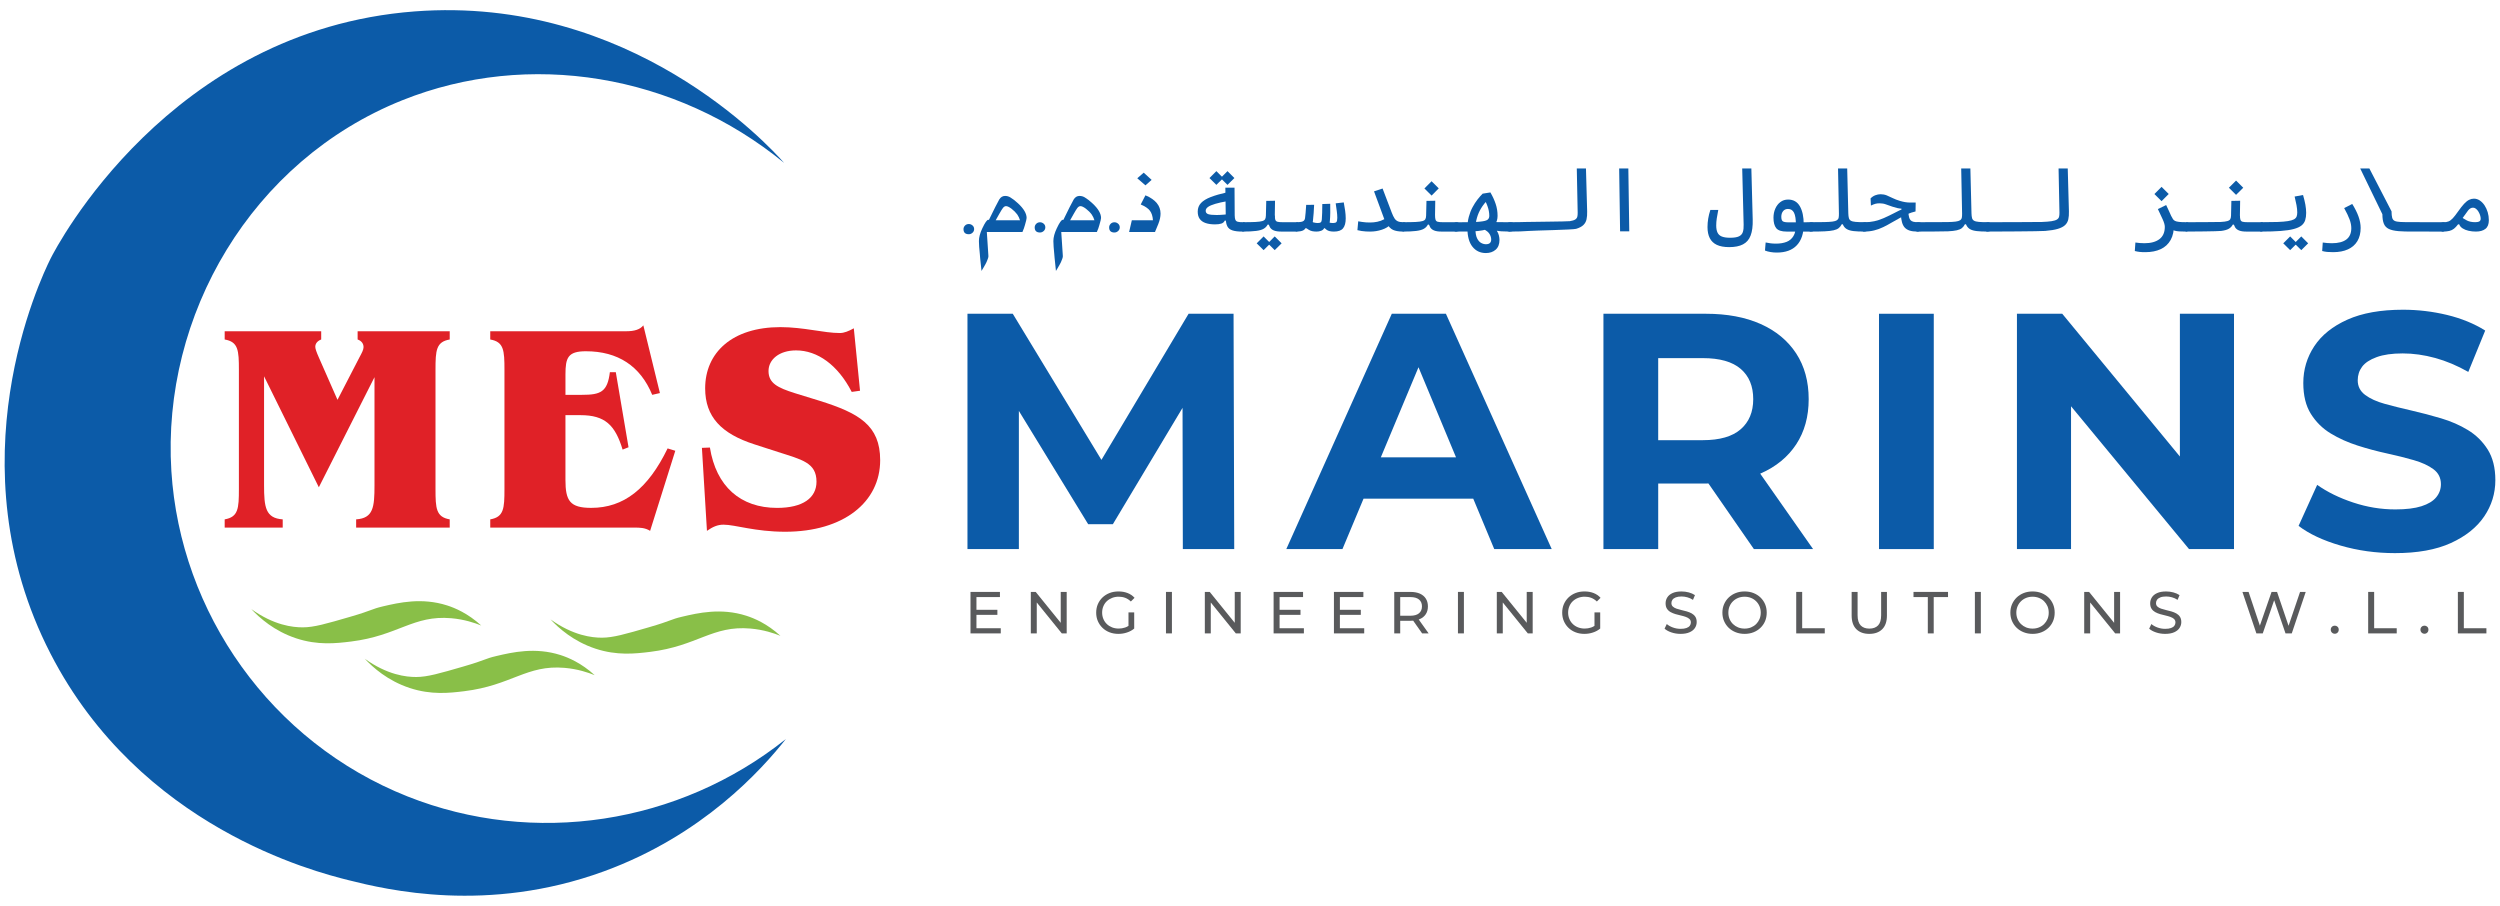 <?xml version="1.0" encoding="utf-8"?>
<!-- Generator: Adobe Illustrator 15.1.0, SVG Export Plug-In . SVG Version: 6.00 Build 0)  -->
<!DOCTYPE svg PUBLIC "-//W3C//DTD SVG 1.1//EN" "http://www.w3.org/Graphics/SVG/1.1/DTD/svg11.dtd">
<svg version="1.1" id="Layer_1" xmlns="http://www.w3.org/2000/svg" xmlns:xlink="http://www.w3.org/1999/xlink" x="0px" y="0px"
	 width="237.334px" height="86px" viewBox="0 0 237.334 86" enable-background="new 0 0 237.334 86" xml:space="preserve">
<g>
	<path fill="#0C5BA8" d="M74.604,70.162c-10.18,8.112-23.919,10.204-35.898,5.454c-13.012-5.159-21.594-17.457-22.438-30.904
		c-0.928-14.789,7.6-29.464,21.938-35.2c11.998-4.8,25.925-2.486,36.232,5.95C72.968,13.804,59.857-0.476,39.37,1.083
		C16.049,2.859,5.337,23.474,4.801,24.55c-0.979,1.967-9.302,19.452,0,37.514C13.3,78.569,29.924,82.759,33.055,83.55
		c3.743,0.942,13.241,3.197,24.265-0.827C66.715,79.291,72.277,73.101,74.604,70.162"/>
	<path fill="#89BF48" d="M23.857,57.821c2.156,1.546,3.936,1.74,4.89,1.736c1.059-0.003,2.2-0.334,4.482-0.998
		c2.187-0.635,1.98-0.726,3.144-0.999c1.475-0.343,3.665-0.855,6.068-0.086c0.747,0.238,1.971,0.748,3.246,1.91
		c-0.616-0.251-1.606-0.587-2.852-0.694c-3.609-0.313-5.03,1.66-9.518,2.214c-1.427,0.175-3.153,0.37-5.195-0.305
		C26.027,59.909,24.623,58.641,23.857,57.821"/>
	<path fill="#89BF48" d="M34.627,62.534c2.156,1.546,3.936,1.74,4.889,1.736c1.06-0.003,2.202-0.336,4.482-0.998
		c2.187-0.635,1.98-0.727,3.144-0.998c1.474-0.346,3.666-0.856,6.068-0.088c0.747,0.24,1.97,0.748,3.246,1.91
		c-0.616-0.25-1.606-0.586-2.852-0.694c-3.609-0.314-5.029,1.661-9.518,2.214c-1.427,0.177-3.153,0.37-5.195-0.304
		C36.797,64.621,35.393,63.354,34.627,62.534"/>
	<path fill="#89BF48" d="M52.264,58.801c2.156,1.545,3.935,1.74,4.89,1.737c1.059-0.005,2.2-0.336,4.482-0.999
		c2.186-0.635,1.979-0.727,3.143-0.998c1.475-0.346,3.665-0.856,6.068-0.087c0.746,0.238,1.971,0.747,3.245,1.91
		c-0.615-0.251-1.606-0.587-2.852-0.694c-3.609-0.315-5.029,1.659-9.517,2.214c-1.427,0.176-3.153,0.369-5.195-0.305
		C54.434,60.888,53.029,59.621,52.264,58.801"/>
	<path fill="#595A5C" d="M92.698,59.641h2.309v0.49h-2.874v-3.938h2.795v0.489h-2.23V59.641z M92.648,57.891h2.037v0.479h-2.037
		V57.891z"/>
	<polygon fill="#595A5C" points="97.859,60.131 97.859,56.192 98.322,56.192 100.941,59.427 100.699,59.427 100.699,56.192 
		101.265,56.192 101.265,60.131 100.801,60.131 98.181,56.895 98.424,56.895 98.424,60.131 	"/>
	<path fill="#595A5C" d="M106.175,60.176c-0.306,0-0.586-0.049-0.843-0.149c-0.256-0.099-0.479-0.24-0.667-0.422
		c-0.189-0.182-0.336-0.395-0.442-0.639s-0.158-0.512-0.158-0.805c0-0.292,0.053-0.56,0.158-0.805
		c0.105-0.243,0.253-0.456,0.444-0.639c0.191-0.181,0.415-0.321,0.671-0.421s0.54-0.148,0.849-0.148c0.313,0,0.6,0.05,0.859,0.151
		c0.261,0.101,0.481,0.252,0.662,0.454l-0.351,0.35c-0.162-0.157-0.338-0.272-0.528-0.346c-0.191-0.073-0.397-0.11-0.62-0.11
		c-0.226,0-0.437,0.038-0.63,0.113s-0.362,0.18-0.504,0.315c-0.142,0.134-0.25,0.296-0.328,0.48
		c-0.078,0.186-0.116,0.388-0.116,0.604c0,0.215,0.039,0.414,0.116,0.6c0.078,0.185,0.187,0.347,0.328,0.483
		c0.142,0.137,0.309,0.242,0.501,0.318c0.192,0.074,0.401,0.112,0.628,0.112c0.211,0,0.414-0.033,0.608-0.099
		c0.194-0.066,0.374-0.175,0.54-0.329l0.322,0.428c-0.196,0.165-0.425,0.29-0.687,0.374
		C106.725,60.134,106.455,60.176,106.175,60.176 M107.131,59.602V58.14h0.543v1.535L107.131,59.602z"/>
	<rect x="110.69" y="56.192" fill="#595A5C" width="0.565" height="3.938"/>
	<polygon fill="#595A5C" points="114.379,60.131 114.379,56.192 114.843,56.192 117.463,59.427 117.219,59.427 117.219,56.192 
		117.785,56.192 117.785,60.131 117.321,60.131 114.701,56.895 114.944,56.895 114.944,60.131 	"/>
	<path fill="#595A5C" d="M121.475,59.641h2.308v0.49h-2.875v-3.938h2.796v0.489h-2.229V59.641z M121.423,57.891h2.038v0.479h-2.038
		V57.891z"/>
	<path fill="#595A5C" d="M127.201,59.641h2.308v0.49h-2.874v-3.938h2.795v0.489h-2.229V59.641z M127.148,57.891h2.039v0.479h-2.039
		V57.891z"/>
	<path fill="#595A5C" d="M132.361,60.131v-3.938h1.543c0.347,0,0.644,0.055,0.89,0.162c0.245,0.11,0.434,0.268,0.565,0.473
		c0.132,0.207,0.198,0.452,0.198,0.737c0,0.286-0.066,0.53-0.198,0.735c-0.132,0.204-0.32,0.36-0.565,0.469
		c-0.246,0.109-0.543,0.164-0.89,0.164h-1.233l0.256-0.258v1.456H132.361z M132.927,58.729l-0.256-0.275h1.217
		c0.362,0,0.637-0.077,0.823-0.233c0.187-0.155,0.281-0.374,0.281-0.656c0-0.281-0.095-0.497-0.281-0.651s-0.461-0.231-0.823-0.231
		h-1.217l0.256-0.281V58.729z M135.009,60.131l-1.007-1.43h0.605l1.018,1.43H135.009z"/>
	<rect x="138.408" y="56.192" fill="#595A5C" width="0.566" height="3.938"/>
	<polygon fill="#595A5C" points="142.097,60.131 142.097,56.192 142.561,56.192 145.182,59.427 144.937,59.427 144.937,56.192 
		145.503,56.192 145.503,60.131 145.041,60.131 142.421,56.895 142.664,56.895 142.664,60.131 	"/>
	<path fill="#595A5C" d="M150.414,60.176c-0.306,0-0.587-0.049-0.842-0.149c-0.259-0.099-0.48-0.24-0.668-0.422
		c-0.189-0.182-0.336-0.395-0.441-0.639s-0.158-0.512-0.158-0.805c0-0.292,0.053-0.56,0.158-0.805
		c0.105-0.243,0.253-0.456,0.443-0.639c0.19-0.181,0.414-0.321,0.671-0.421c0.255-0.1,0.539-0.148,0.849-0.148
		c0.314,0,0.599,0.05,0.86,0.151c0.26,0.101,0.48,0.252,0.661,0.454l-0.35,0.35c-0.162-0.157-0.339-0.272-0.529-0.346
		c-0.192-0.073-0.397-0.11-0.62-0.11c-0.227,0-0.438,0.038-0.631,0.113c-0.194,0.075-0.363,0.18-0.505,0.315
		c-0.141,0.134-0.25,0.296-0.326,0.48c-0.078,0.186-0.117,0.388-0.117,0.604c0,0.215,0.039,0.414,0.117,0.6
		c0.076,0.185,0.186,0.347,0.326,0.483c0.142,0.137,0.309,0.242,0.502,0.318c0.192,0.074,0.402,0.112,0.629,0.112
		c0.211,0,0.413-0.033,0.607-0.099c0.195-0.066,0.375-0.175,0.541-0.329l0.321,0.428c-0.196,0.165-0.425,0.29-0.688,0.374
		C150.965,60.134,150.692,60.176,150.414,60.176 M151.37,59.602V58.14h0.543v1.535L151.37,59.602z"/>
	<path fill="#595A5C" d="M159.539,60.176c-0.301,0-0.59-0.046-0.864-0.139c-0.275-0.092-0.491-0.21-0.651-0.356l0.21-0.439
		c0.151,0.132,0.344,0.24,0.577,0.326c0.234,0.086,0.478,0.13,0.729,0.13c0.231,0,0.418-0.025,0.562-0.079
		c0.144-0.052,0.25-0.124,0.317-0.216c0.067-0.093,0.101-0.196,0.101-0.313c0-0.135-0.044-0.243-0.132-0.325
		c-0.09-0.083-0.204-0.149-0.346-0.2c-0.141-0.052-0.296-0.095-0.467-0.134c-0.17-0.037-0.341-0.081-0.512-0.131
		c-0.171-0.051-0.327-0.115-0.47-0.194c-0.142-0.079-0.257-0.185-0.342-0.318c-0.087-0.133-0.13-0.305-0.13-0.515
		c0-0.202,0.053-0.389,0.161-0.56c0.106-0.171,0.273-0.308,0.497-0.41c0.224-0.104,0.511-0.154,0.856-0.154
		c0.23,0,0.459,0.028,0.685,0.089c0.227,0.061,0.423,0.147,0.589,0.259l-0.188,0.45c-0.168-0.112-0.348-0.195-0.537-0.244
		c-0.188-0.052-0.37-0.077-0.549-0.077c-0.222,0-0.404,0.028-0.548,0.085s-0.248,0.132-0.314,0.226
		c-0.065,0.093-0.099,0.198-0.099,0.314c0,0.139,0.044,0.25,0.134,0.332c0.088,0.083,0.202,0.147,0.343,0.197
		c0.143,0.049,0.299,0.093,0.469,0.133c0.168,0.038,0.339,0.083,0.512,0.131c0.172,0.049,0.328,0.113,0.47,0.191
		c0.141,0.079,0.255,0.184,0.342,0.315s0.13,0.301,0.13,0.507c0,0.197-0.054,0.383-0.164,0.554c-0.109,0.17-0.278,0.308-0.507,0.41
		C160.175,60.124,159.888,60.176,159.539,60.176"/>
	<path fill="#595A5C" d="M165.623,60.176c-0.303,0-0.583-0.051-0.841-0.152s-0.481-0.243-0.671-0.424
		c-0.188-0.184-0.336-0.396-0.44-0.64c-0.106-0.243-0.158-0.509-0.158-0.799c0-0.288,0.052-0.554,0.158-0.8
		c0.104-0.243,0.253-0.456,0.44-0.638c0.189-0.182,0.411-0.323,0.668-0.424c0.256-0.102,0.538-0.151,0.844-0.151
		c0.301,0,0.581,0.049,0.834,0.148c0.254,0.1,0.478,0.24,0.667,0.421c0.19,0.183,0.338,0.396,0.442,0.639
		c0.103,0.245,0.155,0.513,0.155,0.805c0,0.293-0.053,0.561-0.155,0.805c-0.104,0.244-0.252,0.457-0.442,0.639
		c-0.189,0.182-0.413,0.323-0.667,0.422C166.204,60.127,165.924,60.176,165.623,60.176 M165.623,59.675
		c0.219,0,0.421-0.038,0.607-0.112c0.186-0.076,0.349-0.182,0.486-0.318s0.245-0.297,0.323-0.48
		c0.076-0.184,0.115-0.384,0.115-0.603c0-0.217-0.039-0.418-0.115-0.602c-0.078-0.184-0.186-0.344-0.323-0.48
		c-0.138-0.138-0.301-0.243-0.486-0.318c-0.187-0.075-0.389-0.113-0.607-0.113c-0.224,0-0.427,0.038-0.614,0.113
		c-0.187,0.075-0.35,0.181-0.489,0.318c-0.141,0.137-0.249,0.297-0.326,0.48s-0.114,0.385-0.114,0.602
		c0,0.219,0.037,0.419,0.114,0.603s0.186,0.344,0.326,0.48c0.14,0.137,0.303,0.242,0.489,0.318
		C165.196,59.637,165.399,59.675,165.623,59.675"/>
	<polygon fill="#595A5C" points="170.522,60.131 170.522,56.192 171.087,56.192 171.087,59.641 173.232,59.641 173.232,60.131 	"/>
	<path fill="#595A5C" d="M177.458,60.176c-0.521,0-0.929-0.148-1.228-0.445c-0.297-0.295-0.447-0.729-0.447-1.3v-2.238h0.565v2.217
		c0,0.438,0.099,0.759,0.292,0.962c0.194,0.202,0.469,0.304,0.823,0.304c0.359,0,0.635-0.102,0.83-0.304
		c0.193-0.203,0.29-0.523,0.29-0.962v-2.217h0.55v2.238c0,0.571-0.148,1.005-0.444,1.3
		C178.393,60.027,177.983,60.176,177.458,60.176"/>
	<polygon fill="#595A5C" points="183.014,60.131 183.014,56.682 181.655,56.682 181.655,56.192 184.933,56.192 184.933,56.682 
		183.574,56.682 183.574,60.131 	"/>
	<rect x="187.483" y="56.192" fill="#595A5C" width="0.566" height="3.938"/>
	<path fill="#595A5C" d="M192.96,60.176c-0.3,0-0.581-0.051-0.84-0.152s-0.48-0.243-0.669-0.424
		c-0.189-0.184-0.336-0.396-0.442-0.64s-0.158-0.509-0.158-0.799c0-0.288,0.052-0.554,0.158-0.8
		c0.106-0.243,0.253-0.456,0.442-0.638c0.188-0.182,0.41-0.323,0.667-0.424c0.257-0.102,0.538-0.151,0.842-0.151
		c0.303,0,0.581,0.049,0.835,0.148c0.256,0.1,0.478,0.24,0.669,0.421c0.189,0.183,0.337,0.396,0.439,0.639
		c0.104,0.245,0.155,0.513,0.155,0.805c0,0.293-0.051,0.561-0.155,0.805c-0.103,0.244-0.25,0.457-0.439,0.639
		c-0.191,0.182-0.413,0.323-0.669,0.422C193.541,60.127,193.263,60.176,192.96,60.176 M192.96,59.675
		c0.22,0,0.423-0.038,0.609-0.112c0.187-0.076,0.35-0.182,0.486-0.318s0.244-0.297,0.324-0.48c0.076-0.184,0.114-0.384,0.114-0.603
		c0-0.217-0.038-0.418-0.114-0.602c-0.08-0.184-0.188-0.344-0.324-0.48c-0.137-0.138-0.3-0.243-0.486-0.318s-0.39-0.113-0.609-0.113
		c-0.222,0-0.427,0.038-0.613,0.113c-0.186,0.075-0.349,0.181-0.488,0.318c-0.141,0.137-0.248,0.297-0.325,0.48
		s-0.117,0.385-0.117,0.602c0,0.219,0.04,0.419,0.117,0.603s0.185,0.344,0.325,0.48c0.14,0.137,0.303,0.242,0.488,0.318
		C192.533,59.637,192.738,59.675,192.96,59.675"/>
	<polygon fill="#595A5C" points="197.861,60.131 197.861,56.192 198.324,56.192 200.943,59.427 200.701,59.427 200.701,56.192 
		201.267,56.192 201.267,60.131 200.803,60.131 198.183,56.895 198.427,56.895 198.427,60.131 	"/>
	<path fill="#595A5C" d="M205.544,60.176c-0.302,0-0.591-0.046-0.866-0.139c-0.275-0.092-0.492-0.21-0.649-0.356l0.209-0.439
		c0.15,0.132,0.343,0.24,0.576,0.326s0.479,0.13,0.73,0.13c0.231,0,0.416-0.025,0.56-0.079c0.145-0.052,0.25-0.124,0.317-0.216
		c0.067-0.093,0.102-0.196,0.102-0.313c0-0.135-0.044-0.243-0.133-0.325c-0.088-0.083-0.203-0.149-0.345-0.2
		c-0.142-0.052-0.298-0.095-0.468-0.134c-0.169-0.037-0.34-0.081-0.511-0.131c-0.173-0.051-0.329-0.115-0.47-0.194
		s-0.257-0.185-0.342-0.318c-0.087-0.133-0.131-0.305-0.131-0.515c0-0.202,0.054-0.389,0.161-0.56s0.273-0.308,0.499-0.41
		c0.224-0.104,0.509-0.154,0.856-0.154c0.23,0,0.457,0.028,0.685,0.089c0.227,0.061,0.422,0.147,0.588,0.259l-0.187,0.45
		c-0.17-0.112-0.348-0.195-0.537-0.244c-0.188-0.052-0.372-0.077-0.549-0.077c-0.224,0-0.407,0.028-0.549,0.085
		c-0.144,0.057-0.248,0.132-0.314,0.226c-0.066,0.093-0.1,0.198-0.1,0.314c0,0.139,0.045,0.25,0.134,0.332
		c0.088,0.083,0.204,0.147,0.346,0.197c0.142,0.049,0.298,0.093,0.466,0.133c0.17,0.038,0.341,0.083,0.511,0.131
		c0.174,0.049,0.329,0.113,0.47,0.191c0.142,0.079,0.259,0.184,0.344,0.315c0.087,0.132,0.131,0.301,0.131,0.507
		c0,0.197-0.055,0.383-0.165,0.554c-0.109,0.17-0.277,0.308-0.507,0.41C206.179,60.124,205.891,60.176,205.544,60.176"/>
	<polygon fill="#595A5C" points="214.206,60.131 212.881,56.192 213.466,56.192 214.682,59.827 214.388,59.827 215.648,56.192 
		216.169,56.192 217.402,59.827 217.12,59.827 218.353,56.192 218.891,56.192 217.566,60.131 216.972,60.131 215.818,56.761 
		215.971,56.761 214.812,60.131 	"/>
	<path fill="#595A5C" d="M221.652,60.164c-0.106,0-0.197-0.035-0.272-0.109c-0.075-0.073-0.113-0.167-0.113-0.278
		c0-0.113,0.038-0.205,0.113-0.276s0.166-0.106,0.272-0.106c0.102,0,0.188,0.035,0.262,0.106c0.074,0.071,0.11,0.163,0.11,0.276
		c0,0.111-0.036,0.205-0.11,0.278C221.841,60.129,221.754,60.164,221.652,60.164"/>
	<polygon fill="#595A5C" points="224.819,60.131 224.819,56.192 225.387,56.192 225.387,59.641 227.53,59.641 227.53,60.131 	"/>
	<path fill="#595A5C" d="M230.166,60.164c-0.104,0-0.195-0.035-0.27-0.109c-0.078-0.073-0.114-0.167-0.114-0.278
		c0-0.113,0.036-0.205,0.114-0.276c0.074-0.071,0.165-0.106,0.27-0.106c0.103,0,0.19,0.035,0.264,0.106s0.109,0.163,0.109,0.276
		c0,0.111-0.036,0.205-0.109,0.278C230.356,60.129,230.269,60.164,230.166,60.164"/>
	<polygon fill="#595A5C" points="233.334,60.131 233.334,56.192 233.901,56.192 233.901,59.641 236.044,59.641 236.044,60.131 	"/>
	<polygon fill="#0C5BA8" points="91.845,52.127 91.845,29.786 96.146,29.786 105.711,45.551 103.433,45.551 112.837,29.786 
		117.106,29.786 117.17,52.127 112.291,52.127 112.26,37.223 113.158,37.223 105.647,49.765 103.304,49.765 95.632,37.223 
		96.725,37.223 96.725,52.127 	"/>
	<path fill="#0C5BA8" d="M122.113,52.127l10.015-22.341h5.137l10.045,22.341h-5.457l-8.216-19.724h2.054l-8.248,19.724H122.113z
		 M127.121,47.339l1.38-3.925h11.556l1.412,3.925H127.121z"/>
	<path fill="#0C5BA8" d="M152.22,52.127V29.786h9.726c2.012,0,3.745,0.325,5.201,0.974c1.455,0.65,2.577,1.58,3.371,2.792
		c0.79,1.213,1.187,2.66,1.187,4.341c0,1.659-0.396,3.09-1.187,4.292c-0.794,1.203-1.916,2.123-3.371,2.76
		c-1.456,0.639-3.189,0.957-5.201,0.957h-6.836l2.31-2.265v8.49H152.22z M157.419,44.212l-2.31-2.425h6.549
		c1.604,0,2.802-0.346,3.594-1.038c0.792-0.691,1.188-1.644,1.188-2.856c0-1.234-0.396-2.191-1.188-2.873
		c-0.792-0.681-1.99-1.022-3.594-1.022h-6.549l2.31-2.458V44.212z M166.504,52.127l-5.616-8.107h5.552l5.682,8.107H166.504z"/>
	<rect x="178.38" y="29.786" fill="#0C5BA8" width="5.2" height="22.34"/>
	<polygon fill="#0C5BA8" points="191.475,52.127 191.475,29.786 195.776,29.786 209.031,45.87 206.945,45.87 206.945,29.786 
		212.082,29.786 212.082,52.127 207.813,52.127 194.524,36.042 196.611,36.042 196.611,52.127 	"/>
	<path fill="#0C5BA8" d="M227.36,52.51c-1.797,0-3.52-0.239-5.167-0.719c-1.648-0.479-2.976-1.102-3.981-1.866l1.766-3.895
		c0.963,0.682,2.103,1.24,3.419,1.676c1.316,0.437,2.647,0.654,3.995,0.654c1.029,0,1.857-0.1,2.487-0.303
		c0.632-0.202,1.098-0.483,1.397-0.846c0.298-0.361,0.449-0.776,0.449-1.245c0-0.596-0.235-1.069-0.707-1.421
		c-0.47-0.35-1.089-0.637-1.86-0.86c-0.771-0.223-1.622-0.436-2.552-0.639c-0.932-0.202-1.862-0.451-2.794-0.75
		c-0.93-0.298-1.781-0.681-2.551-1.149c-0.771-0.468-1.396-1.084-1.877-1.851c-0.482-0.766-0.723-1.744-0.723-2.937
		c0-1.276,0.349-2.441,1.044-3.495c0.695-1.053,1.743-1.893,3.145-2.521c1.401-0.628,3.162-0.941,5.279-0.941
		c1.415,0,2.806,0.166,4.173,0.494c1.368,0.331,2.578,0.825,3.627,1.484l-1.604,3.926c-1.048-0.595-2.098-1.037-3.145-1.324
		c-1.05-0.288-2.077-0.432-3.083-0.432s-1.829,0.117-2.47,0.351c-0.643,0.234-1.104,0.539-1.381,0.91
		c-0.279,0.372-0.418,0.804-0.418,1.292c0,0.575,0.235,1.037,0.707,1.389c0.47,0.351,1.092,0.633,1.86,0.846
		c0.771,0.213,1.623,0.426,2.553,0.638c0.93,0.214,1.862,0.458,2.792,0.735c0.931,0.276,1.782,0.648,2.553,1.117
		c0.77,0.468,1.396,1.085,1.878,1.851c0.48,0.766,0.722,1.733,0.722,2.904c0,1.256-0.354,2.405-1.061,3.447s-1.76,1.882-3.161,2.521
		C231.271,52.19,229.499,52.51,227.36,52.51"/>
	<path fill="#E02127" d="M30.268,46.258l-5.2-10.535v10.341c0,2.096,0.141,3.131,1.771,3.242v0.782h-5.509v-0.782
		c1.292-0.225,1.349-1.033,1.349-2.879v-11.32c0-1.845-0.057-2.654-1.349-2.878v-0.783h9.163v0.783
		c-0.366,0.14-0.562,0.39-0.562,0.699c0,0.167,0.113,0.502,0.337,1.005l1.771,4.025l2.08-4.025c0.225-0.418,0.394-0.726,0.394-0.978
		c0-0.308-0.168-0.586-0.562-0.726v-0.783h8.743v0.783c-1.294,0.224-1.35,1.033-1.35,2.878v11.32c0,1.846,0.056,2.654,1.35,2.879
		v0.782H33.81v-0.782c1.63-0.111,1.742-1.146,1.742-3.242V35.806L30.268,46.258z"/>
	<path fill="#E02127" d="M46.541,49.306c1.292-0.224,1.349-1.033,1.349-2.878V35.107c0-1.844-0.057-2.654-1.349-2.878v-0.783h12.931
		c0.758,0,1.292-0.167,1.603-0.559l1.573,6.428l-0.731,0.168c-1.124-2.738-3.26-4.137-6.296-4.137c-1.715,0-1.94,0.616-1.94,2.209
		v1.928h1.574c1.77,0,2.417-0.279,2.642-2.152h0.563l1.209,7.128l-0.563,0.223c-0.703-2.319-1.659-3.27-3.992-3.27H53.68v6.147
		c0,1.984,0.422,2.655,2.445,2.655c3.093,0,5.397-1.816,7.253-5.645l0.73,0.224l-2.39,7.601c-0.505-0.307-0.983-0.307-1.489-0.307
		H46.541V49.306z"/>
	<path fill="#E02127" d="M83.558,43.689c0,3.968-3.458,6.792-9.024,6.792c-2.839,0-4.75-0.672-5.847-0.672
		c-0.563,0-1.012,0.196-1.574,0.587l-0.478-7.88l0.759-0.029c0.59,3.688,2.896,5.729,6.381,5.729c2.446,0,3.738-0.95,3.738-2.488
		c0-1.815-1.405-2.094-3.654-2.821l-2.249-0.727c-3.12-1.006-4.667-2.6-4.667-5.311c0-3.41,2.586-5.814,7.141-5.814
		c2.22,0,4.104,0.56,5.65,0.56c0.393,0,0.815-0.168,1.321-0.448l0.59,5.926l-0.788,0.112c-1.322-2.571-3.26-3.941-5.285-3.941
		c-1.602,0-2.614,0.867-2.614,1.956c0,1.174,0.9,1.594,2.474,2.096l2.361,0.727C81.534,39.217,83.558,40.363,83.558,43.689"/>
	<path fill="#0C5BA8" d="M115.347,21.301c-0.349,0-0.647-0.042-0.892-0.126c-0.245-0.084-0.432-0.215-0.56-0.393
		c-0.128-0.178-0.191-0.41-0.191-0.695c0-0.322,0.103-0.593,0.31-0.813c0.207-0.22,0.518-0.41,0.93-0.569
		c0.413-0.16,0.926-0.308,1.54-0.445l0.072,0.828c-0.484,0.083-0.881,0.171-1.189,0.263c-0.308,0.091-0.537,0.189-0.685,0.295
		c-0.147,0.106-0.221,0.227-0.221,0.362c0,0.165,0.082,0.272,0.245,0.324c0.163,0.053,0.432,0.079,0.807,0.079
		c0.095,0,0.204-0.003,0.325-0.011c0.123-0.006,0.244-0.015,0.366-0.025c0.122-0.011,0.231-0.021,0.327-0.032l0.043,0.6h-0.305
		c-0.061,0.138-0.17,0.232-0.325,0.282C115.788,21.276,115.589,21.301,115.347,21.301"/>
	<polygon fill="#0C5BA8" points="115.474,17.55 114.819,16.903 115.474,16.247 116.129,16.903 	"/>
	<polygon fill="#0C5BA8" points="116.53,17.55 115.875,16.903 116.53,16.247 117.185,16.903 	"/>
	<path fill="#0C5BA8" d="M117.941,21.985c-0.397,0-0.709-0.037-0.936-0.112c-0.227-0.073-0.388-0.199-0.484-0.377
		c-0.096-0.178-0.146-0.423-0.152-0.737l-0.042-2.946h0.871l0.017,2.635c0.002,0.19,0.025,0.332,0.066,0.424
		c0.04,0.093,0.117,0.153,0.228,0.181c0.111,0.029,0.272,0.042,0.484,0.042c0.118,0,0.201,0.028,0.247,0.082
		c0.046,0.055,0.07,0.155,0.07,0.3c0,0.168-0.025,0.295-0.077,0.38C118.182,21.943,118.083,21.985,117.941,21.985"/>
	<path fill="#0C5BA8" d="M117.941,21.985l0.051-0.891c0.499,0,0.893-0.006,1.186-0.021c0.291-0.014,0.509-0.042,0.65-0.084
		c0.143-0.042,0.236-0.104,0.279-0.189c0.043-0.083,0.066-0.197,0.069-0.34l0.034-1.387l0.833-0.016l-0.021,1.361
		c0,0.205-0.022,0.362-0.065,0.475c-0.045,0.112-0.096,0.198-0.156,0.258c-0.063,0.061-0.12,0.118-0.176,0.17l-0.283,0.003
		c-0.084,0.167-0.21,0.296-0.376,0.393s-0.409,0.166-0.728,0.207C118.919,21.965,118.487,21.985,117.941,21.985"/>
	<polygon fill="#0C5BA8" points="119.958,23.746 119.301,23.1 119.958,22.444 120.612,23.1 	"/>
	<polygon fill="#0C5BA8" points="121.013,23.746 120.359,23.1 121.013,22.444 121.669,23.1 	"/>
	<path fill="#0C5BA8" d="M123.012,21.985h-0.496h-0.446h-0.43c-0.3,0-0.533-0.035-0.705-0.105c-0.171-0.069-0.296-0.172-0.376-0.308
		c-0.08-0.136-0.134-0.299-0.164-0.49l0.626-0.664c0,0.205,0.018,0.354,0.05,0.45c0.035,0.095,0.103,0.157,0.204,0.184
		c0.101,0.029,0.254,0.042,0.461,0.042h0.631h0.694c0.107,0,0.188,0.038,0.239,0.111c0.054,0.075,0.078,0.165,0.078,0.271
		c0,0.196-0.036,0.331-0.106,0.402C123.2,21.95,123.113,21.985,123.012,21.985"/>
	<path fill="#0C5BA8" d="M123.013,21.985l0.05-0.891c0.189,0,0.342-0.011,0.459-0.031c0.117-0.021,0.204-0.059,0.261-0.116
		c0.058-0.056,0.096-0.134,0.109-0.235c0.019-0.134,0.037-0.311,0.055-0.528c0.017-0.217,0.034-0.461,0.054-0.733l0.753-0.008
		c-0.014,0.266-0.029,0.527-0.044,0.782c-0.017,0.254-0.04,0.505-0.069,0.748c-0.021,0.15-0.055,0.286-0.105,0.405
		c-0.048,0.12-0.112,0.215-0.19,0.287h-0.411c-0.041,0.074-0.101,0.133-0.175,0.181c-0.075,0.048-0.172,0.083-0.292,0.106
		C123.347,21.974,123.195,21.985,123.013,21.985"/>
	<path fill="#0C5BA8" d="M124.989,21.985c-0.158,0-0.298-0.013-0.418-0.04c-0.121-0.026-0.237-0.075-0.346-0.143
		c-0.11-0.069-0.232-0.163-0.363-0.284l0.447-0.563c0.116,0.067,0.243,0.12,0.386,0.16c0.143,0.039,0.275,0.058,0.396,0.058
		c0.14,0,0.238-0.022,0.293-0.069c0.057-0.046,0.089-0.134,0.101-0.262c0.018-0.169,0.028-0.382,0.033-0.642
		c0.006-0.261,0.009-0.538,0.013-0.829l0.752-0.025c0.006,0.292,0.007,0.577,0.004,0.857s-0.016,0.54-0.039,0.782
		c-0.011,0.118-0.029,0.242-0.058,0.373c-0.027,0.133-0.062,0.234-0.102,0.307h-0.385c-0.049,0.109-0.143,0.19-0.281,0.242
		C125.287,21.96,125.142,21.985,124.989,21.985"/>
	<path fill="#0C5BA8" d="M126.634,21.985c-0.308,0-0.536-0.054-0.687-0.164c-0.15-0.109-0.27-0.265-0.358-0.466l0.225-0.399
		c0.114,0.07,0.229,0.124,0.34,0.161c0.111,0.039,0.244,0.057,0.398,0.057c0.153,0,0.259-0.032,0.317-0.096
		c0.056-0.065,0.085-0.196,0.085-0.396c0-0.199-0.016-0.409-0.047-0.632c-0.03-0.223-0.065-0.471-0.105-0.746l0.766-0.088
		c0.056,0.283,0.101,0.552,0.134,0.807c0.034,0.255,0.052,0.492,0.052,0.71c0,0.423-0.085,0.737-0.254,0.943
		C127.331,21.883,127.042,21.985,126.634,21.985"/>
	<path fill="#0C5BA8" d="M130.067,21.985c-0.132,0-0.265-0.004-0.401-0.012c-0.134-0.009-0.271-0.023-0.404-0.042
		c-0.136-0.021-0.269-0.046-0.398-0.081l0.076-0.84c0.134,0.023,0.259,0.042,0.378,0.061c0.121,0.018,0.242,0.032,0.363,0.04
		c0.124,0.008,0.253,0.012,0.387,0.012c0.229,0,0.455-0.023,0.679-0.069c0.226-0.045,0.447-0.127,0.67-0.245l-0.976-2.643
		l0.812-0.269l0.874,2.298c0.085,0.22,0.168,0.397,0.253,0.528c0.084,0.132,0.192,0.227,0.317,0.284
		c0.129,0.057,0.298,0.085,0.506,0.085c0.107,0,0.187,0.023,0.24,0.068c0.052,0.044,0.077,0.152,0.077,0.323
		c0,0.196-0.036,0.33-0.106,0.398c-0.072,0.068-0.159,0.102-0.261,0.102c-0.378-0.003-0.681-0.056-0.907-0.159
		c-0.227-0.104-0.425-0.311-0.593-0.619l0.401,0.072c-0.22,0.235-0.509,0.412-0.868,0.529
		C130.826,21.927,130.453,21.985,130.067,21.985"/>
	<path fill="#0C5BA8" d="M133.152,21.985l0.051-0.891c0.498,0,0.895-0.006,1.186-0.021s0.509-0.042,0.65-0.084
		c0.144-0.042,0.235-0.104,0.278-0.189c0.044-0.083,0.066-0.197,0.069-0.34l0.034-1.387l0.834-0.016l-0.022,1.361
		c0,0.205-0.021,0.362-0.065,0.475s-0.096,0.198-0.156,0.258s-0.119,0.118-0.175,0.17l-0.284,0.003
		c-0.085,0.167-0.208,0.296-0.376,0.393c-0.165,0.097-0.408,0.166-0.726,0.207C134.133,21.965,133.698,21.985,133.152,21.985"/>
	
		<rect x="135.386" y="17.339" transform="matrix(0.71 0.705 -0.705 0.71 52.004 -90.551)" fill="#0C5BA8" width="0.959" height="0.963"/>
	<path fill="#0C5BA8" d="M138.222,21.985h-0.494h-0.446h-0.433c-0.298,0-0.533-0.035-0.703-0.105
		c-0.17-0.069-0.296-0.172-0.376-0.308c-0.08-0.136-0.135-0.299-0.163-0.49l0.626-0.664c0,0.205,0.017,0.354,0.051,0.45
		c0.033,0.095,0.103,0.157,0.203,0.184c0.101,0.029,0.255,0.042,0.46,0.042h0.632h0.695c0.105,0,0.187,0.038,0.238,0.111
		c0.051,0.075,0.079,0.165,0.079,0.271c0,0.196-0.037,0.331-0.108,0.402S138.323,21.985,138.222,21.985"/>
	<path fill="#0C5BA8" d="M141.058,24.023c-0.526,0-0.951-0.2-1.271-0.599c-0.32-0.399-0.481-0.987-0.481-1.762
		c0-0.387,0.044-0.746,0.133-1.076c0.089-0.331,0.204-0.632,0.351-0.905c0.146-0.273,0.301-0.518,0.468-0.733
		c0.169-0.215,0.333-0.403,0.493-0.563l0.738-0.118c0.215,0.37,0.382,0.734,0.501,1.095c0.121,0.359,0.18,0.735,0.18,1.127
		c0,0.329-0.085,0.603-0.254,0.822c-0.171,0.22-0.443,0.378-0.814,0.476c-0.25,0.065-0.505,0.11-0.765,0.139
		c-0.262,0.029-0.562,0.046-0.896,0.05c-0.335,0.006-0.741,0.009-1.217,0.009c-0.087,0-0.149-0.033-0.188-0.101
		c-0.039-0.068-0.057-0.203-0.057-0.408c0-0.16,0.026-0.263,0.082-0.308c0.055-0.046,0.127-0.069,0.213-0.069
		c0.435,0,0.803-0.002,1.107-0.005c0.304-0.002,0.565-0.011,0.788-0.025c0.22-0.014,0.422-0.034,0.602-0.063
		c0.246-0.038,0.408-0.1,0.49-0.184c0.081-0.084,0.123-0.194,0.123-0.333c0-0.154-0.015-0.306-0.043-0.457
		c-0.028-0.151-0.072-0.311-0.133-0.478c-0.062-0.166-0.14-0.348-0.235-0.543l0.246-0.018c-0.232,0.233-0.435,0.488-0.604,0.767
		c-0.172,0.279-0.307,0.583-0.401,0.912c-0.096,0.329-0.144,0.685-0.144,1.068c0,0.376,0.052,0.667,0.154,0.878
		c0.103,0.209,0.23,0.357,0.382,0.441c0.152,0.084,0.305,0.126,0.457,0.126c0.171,0,0.299-0.039,0.38-0.116s0.122-0.188,0.122-0.334
		c0-0.174-0.053-0.348-0.158-0.523s-0.287-0.323-0.542-0.443l0.235-0.727c0.308,0.02,0.651,0.034,1.03,0.042
		c0.382,0.008,0.785,0.013,1.214,0.013c0.141,0,0.246,0.018,0.317,0.057c0.069,0.038,0.104,0.139,0.104,0.305
		c0,0.229-0.036,0.374-0.107,0.435c-0.074,0.06-0.195,0.09-0.364,0.09c-0.231,0-0.492-0.009-0.785-0.027
		c-0.295-0.019-0.544-0.067-0.753-0.145l0.03-0.193c0.138,0.078,0.248,0.183,0.331,0.314c0.083,0.133,0.144,0.272,0.179,0.42
		c0.036,0.149,0.056,0.29,0.056,0.424c0,0.406-0.121,0.715-0.363,0.926C141.745,23.917,141.435,24.023,141.058,24.023"/>
	<path fill="#0C5BA8" d="M143.294,21.985c-0.082,0-0.144-0.04-0.185-0.12s-0.061-0.195-0.061-0.347c0-0.165,0.027-0.277,0.084-0.336
		c0.057-0.059,0.126-0.088,0.212-0.088c0.604,0,1.104-0.006,1.499-0.021s3.96-0.039,4.187-0.076
		c0.229-0.037,0.397-0.088,0.505-0.155c0.106-0.067,0.174-0.154,0.203-0.261c0.026-0.106,0.039-0.234,0.036-0.386l-0.084-4.201
		h0.871l0.113,4.074c0.008,0.29-0.011,0.541-0.059,0.755c-0.048,0.214-0.148,0.396-0.303,0.544
		c-0.153,0.147-0.382,0.267-0.687,0.359c-0.305,0.091-3.961,0.157-4.463,0.198C144.665,21.965,144.041,21.985,143.294,21.985"/>
	<polygon fill="#0C5BA8" points="153.801,21.961 153.713,15.996 154.584,15.996 154.672,21.961 	"/>
	<path fill="#0C5BA8" d="M164.153,23.46c-0.477,0-0.865-0.072-1.169-0.214c-0.302-0.143-0.524-0.356-0.669-0.639
		c-0.144-0.283-0.216-0.631-0.216-1.046c0-0.273,0.023-0.543,0.067-0.807c0.042-0.263,0.11-0.539,0.204-0.827h0.752
		c-0.062,0.306-0.111,0.575-0.144,0.807c-0.034,0.232-0.052,0.457-0.052,0.672c0,0.283,0.043,0.51,0.126,0.681
		c0.082,0.171,0.221,0.295,0.413,0.37c0.193,0.076,0.453,0.114,0.779,0.114c0.381,0,0.663-0.046,0.849-0.137
		c0.185-0.091,0.305-0.229,0.362-0.413c0.059-0.182,0.082-0.414,0.074-0.694l-0.136-5.331h0.869l0.128,4.839
		c0.017,0.632-0.049,1.141-0.199,1.527c-0.147,0.385-0.391,0.665-0.726,0.837C165.133,23.374,164.694,23.46,164.153,23.46"/>
	<path fill="#0C5BA8" d="M168.679,23.977c-0.2,0-0.399-0.016-0.602-0.05c-0.202-0.034-0.375-0.081-0.521-0.142l0.063-0.766
		c0.166,0.034,0.324,0.062,0.475,0.081c0.151,0.019,0.321,0.029,0.51,0.029c0.384,0,0.716-0.056,1-0.166
		c0.282-0.11,0.501-0.296,0.655-0.555c0.156-0.257,0.233-0.609,0.233-1.051c0-0.543-0.061-0.933-0.182-1.169
		c-0.121-0.234-0.311-0.352-0.57-0.352c-0.195,0-0.35,0.068-0.462,0.206c-0.114,0.138-0.172,0.318-0.172,0.542
		c0,0.209,0.046,0.35,0.137,0.42c0.092,0.07,0.28,0.104,0.564,0.104c0.197,0,0.387-0.001,0.571-0.002
		c0.183-0.001,0.381-0.003,0.595-0.006l0.975-0.005c0.131,0,0.223,0.032,0.278,0.095c0.055,0.063,0.082,0.182,0.082,0.359
		c0,0.161-0.035,0.275-0.104,0.34c-0.071,0.064-0.17,0.096-0.297,0.096h-2.284c-0.493,0-0.826-0.108-1-0.327
		c-0.173-0.219-0.26-0.548-0.26-0.988c0-0.311,0.057-0.598,0.171-0.859c0.113-0.262,0.275-0.472,0.483-0.629
		c0.208-0.159,0.454-0.238,0.735-0.238c0.498,0,0.87,0.211,1.115,0.635c0.244,0.423,0.367,0.997,0.367,1.722
		c0,0.856-0.217,1.517-0.653,1.98C170.146,23.745,169.512,23.977,168.679,23.977"/>
	<path fill="#0C5BA8" d="M171.899,21.985c-0.082,0-0.144-0.04-0.185-0.12c-0.039-0.08-0.062-0.195-0.062-0.347
		c0-0.165,0.029-0.277,0.086-0.336c0.055-0.059,0.126-0.088,0.209-0.088c0.505,0,0.92-0.003,1.247-0.011
		c0.327-0.006,0.584-0.023,0.772-0.047c0.189-0.025,0.329-0.067,0.417-0.126c0.088-0.059,0.145-0.139,0.165-0.24
		c0.021-0.101,0.029-0.231,0.027-0.391l-0.084-4.285h0.87l0.105,4.247c0.006,0.19,0.022,0.343,0.054,0.456
		c0.027,0.114,0.093,0.199,0.19,0.256c0.099,0.058,0.251,0.096,0.458,0.113c0.209,0.019,0.49,0.027,0.849,0.027
		c0.212,0,0.316,0.142,0.316,0.424c0,0.176-0.03,0.298-0.091,0.366c-0.061,0.067-0.153,0.1-0.277,0.1
		c-0.396,0-0.726-0.015-0.985-0.044c-0.261-0.029-0.471-0.086-0.626-0.172c-0.16-0.084-0.28-0.209-0.362-0.371
		c-0.084-0.163-0.146-0.378-0.189-0.647l0.423-0.151l-0.183,0.692h-0.201c-0.077,0.151-0.171,0.272-0.287,0.364
		c-0.113,0.091-0.273,0.16-0.482,0.208s-0.486,0.081-0.836,0.097C172.889,21.977,172.443,21.985,171.899,21.985"/>
	<path fill="#0C5BA8" d="M176.936,21.985c-0.069,0-0.12-0.035-0.157-0.105c-0.035-0.069-0.054-0.189-0.054-0.361
		c0-0.134,0.025-0.238,0.074-0.313c0.052-0.074,0.126-0.111,0.221-0.111c0.326,0,0.631-0.031,0.915-0.094
		c0.283-0.063,0.567-0.156,0.855-0.279c0.286-0.124,0.601-0.272,0.938-0.446c0.228-0.118,0.415-0.213,0.562-0.286
		c0.147-0.072,0.29-0.136,0.43-0.189c0.14-0.053,0.311-0.109,0.514-0.167l0.012,0.281l-0.731,0.05V19.81
		c-0.131-0.009-0.259-0.026-0.379-0.053c-0.121-0.027-0.278-0.071-0.47-0.133c-0.228-0.075-0.436-0.148-0.621-0.218
		c-0.185-0.07-0.387-0.105-0.603-0.105c-0.156,0-0.29,0.016-0.405,0.046c-0.113,0.03-0.255,0.087-0.424,0.168l-0.034-0.677
		c0.132-0.137,0.282-0.238,0.451-0.302c0.17-0.064,0.336-0.097,0.5-0.097c0.208,0,0.401,0.037,0.579,0.108
		c0.18,0.073,0.369,0.16,0.569,0.259c0.199,0.1,0.431,0.188,0.693,0.267c0.18,0.054,0.343,0.092,0.49,0.116
		c0.146,0.024,0.298,0.038,0.453,0.042c0.156,0.004,0.339,0.003,0.548-0.002l-0.013,0.844c-0.142,0.034-0.271,0.07-0.393,0.11
		c-0.121,0.039-0.25,0.089-0.391,0.148c-0.141,0.062-0.308,0.145-0.506,0.25c-0.34,0.183-0.651,0.357-0.935,0.525
		c-0.283,0.168-0.562,0.319-0.831,0.45c-0.27,0.132-0.556,0.235-0.854,0.313C177.642,21.947,177.307,21.985,176.936,21.985"/>
	<path fill="#0C5BA8" d="M182.037,21.985c-0.311,0-0.566-0.033-0.764-0.1c-0.196-0.068-0.351-0.167-0.466-0.299
		c-0.11-0.131-0.191-0.294-0.243-0.487c-0.05-0.193-0.089-0.417-0.11-0.668l0.71-0.273c0.017,0.182,0.042,0.333,0.069,0.455
		c0.03,0.12,0.076,0.216,0.14,0.287c0.063,0.071,0.152,0.122,0.267,0.151s0.265,0.043,0.45,0.043c0.072,0,0.133,0.007,0.179,0.021
		c0.047,0.014,0.081,0.042,0.104,0.083c0.022,0.042,0.034,0.107,0.034,0.193c0,0.238-0.036,0.397-0.107,0.475
		C182.227,21.946,182.14,21.985,182.037,21.985"/>
	<path fill="#0C5BA8" d="M182.039,21.985c-0.082,0-0.143-0.04-0.185-0.12c-0.041-0.08-0.061-0.195-0.061-0.347
		c0-0.165,0.028-0.277,0.085-0.336c0.057-0.059,0.126-0.088,0.211-0.088c0.505,0,2.472-0.003,2.799-0.011
		c0.327-0.006,0.584-0.023,0.772-0.047c0.189-0.025,0.328-0.067,0.418-0.126c0.087-0.059,0.142-0.139,0.164-0.24
		c0.021-0.101,0.029-0.231,0.027-0.391l-0.085-4.285h0.871l0.105,4.247c0.005,0.19,0.022,0.343,0.052,0.456
		c0.029,0.114,0.094,0.199,0.192,0.256c0.099,0.058,0.252,0.096,0.459,0.113c0.207,0.019,0.489,0.027,0.847,0.027
		c0.212,0,0.316,0.142,0.316,0.424c0,0.176-0.03,0.298-0.091,0.366c-0.061,0.067-0.153,0.1-0.275,0.1
		c-0.399,0-0.728-0.015-0.987-0.044c-0.262-0.029-0.471-0.086-0.629-0.172c-0.156-0.084-0.275-0.209-0.359-0.371
		c-0.083-0.163-0.146-0.378-0.188-0.647l0.423-0.151l-0.183,0.692h-0.201c-0.077,0.151-0.171,0.272-0.286,0.364
		c-0.113,0.091-0.276,0.16-0.482,0.208c-0.209,0.047-0.489,0.081-0.838,0.097C184.58,21.977,182.582,21.985,182.039,21.985"/>
	<path fill="#0C5BA8" d="M188.662,21.985c-0.083,0-0.143-0.04-0.184-0.12c-0.042-0.08-0.063-0.195-0.063-0.347
		c0-0.165,0.029-0.277,0.086-0.336c0.055-0.059,0.126-0.088,0.211-0.088c0.605,0,4.727-0.006,5.123-0.021
		c0.394-0.014,0.705-0.039,0.933-0.076c0.229-0.037,0.396-0.088,0.502-0.155c0.107-0.067,0.176-0.154,0.204-0.261
		c0.027-0.106,0.039-0.234,0.037-0.386l-0.084-4.201h0.871l0.112,4.074c0.009,0.29-0.011,0.541-0.059,0.755
		c-0.047,0.214-0.148,0.396-0.303,0.544c-0.154,0.147-0.382,0.267-0.687,0.359c-0.303,0.091-0.706,0.157-1.206,0.198
		C193.653,21.965,189.408,21.985,188.662,21.985"/>
	<path fill="#0C5BA8" d="M206.379,21.301c0.011,0.594-0.093,1.085-0.31,1.476c-0.219,0.392-0.532,0.683-0.942,0.874
		c-0.411,0.192-0.896,0.288-1.461,0.288c-0.226,0-0.408-0.008-0.554-0.025c-0.144-0.017-0.293-0.045-0.447-0.084l0.056-0.807
		c0.161,0.02,0.296,0.035,0.409,0.048c0.113,0.013,0.265,0.019,0.452,0.019c0.605,0,1.079-0.128,1.421-0.387
		c0.34-0.258,0.51-0.647,0.51-1.167c0-0.18-0.068-0.419-0.204-0.718c-0.137-0.3-0.287-0.624-0.454-0.97l0.786-0.382
		c0.108,0.223,0.202,0.42,0.276,0.589c0.074,0.169,0.141,0.315,0.197,0.438c0.06,0.122,0.118,0.226,0.176,0.313
		c0.049,0.069,0.112,0.125,0.194,0.167s0.206,0.072,0.37,0.092c0.165,0.02,0.396,0.029,0.691,0.029c0.105,0,0.187,0.028,0.238,0.081
		c0.051,0.053,0.078,0.154,0.078,0.302c0,0.196-0.036,0.331-0.107,0.402c-0.072,0.071-0.159,0.106-0.261,0.106
		c-0.247,0-0.455-0.006-0.62-0.017c-0.166-0.011-0.308-0.034-0.428-0.069c-0.116-0.035-0.23-0.087-0.336-0.157
		c-0.104-0.07-0.222-0.164-0.348-0.282L206.379,21.301z"/>
	
		<rect x="204.657" y="17.844" transform="matrix(0.709 0.706 -0.706 0.709 72.7 -139.401)" fill="#0C5BA8" width="0.959" height="0.962"/>
	<path fill="#0C5BA8" d="M207.495,21.985l0.051-0.891c0.498,0,2.963-0.006,3.255-0.021s0.508-0.042,0.649-0.084
		c0.143-0.042,0.236-0.104,0.281-0.189c0.042-0.083,0.065-0.197,0.069-0.34l0.032-1.387l0.832-0.016l-0.021,1.361
		c0,0.205-0.021,0.362-0.065,0.475c-0.043,0.112-0.095,0.198-0.156,0.258s-0.118,0.118-0.175,0.17l-0.283,0.003
		c-0.084,0.167-0.21,0.296-0.377,0.393c-0.165,0.097-0.407,0.166-0.726,0.207C210.544,21.965,208.04,21.985,207.495,21.985"/>
	<polygon fill="#0C5BA8" points="212.277,18.499 211.597,17.823 212.277,17.142 212.959,17.823 	"/>
	<path fill="#0C5BA8" d="M214.635,21.985h-0.496h-0.446h-0.43c-0.3,0-0.534-0.035-0.703-0.105c-0.171-0.069-0.297-0.172-0.378-0.308
		c-0.08-0.136-0.133-0.299-0.163-0.49l0.626-0.664c0,0.205,0.017,0.354,0.051,0.45c0.033,0.095,0.102,0.157,0.202,0.184
		c0.103,0.029,0.256,0.042,0.461,0.042h0.632h0.694c0.108,0,0.188,0.038,0.239,0.111c0.052,0.075,0.079,0.165,0.079,0.271
		c0,0.196-0.038,0.331-0.109,0.402C214.823,21.95,214.736,21.985,214.635,21.985"/>
	<path fill="#0C5BA8" d="M214.635,21.985c-0.054,0-0.09-0.041-0.109-0.123c-0.02-0.083-0.029-0.202-0.029-0.355
		c0-0.149,0.02-0.255,0.059-0.317c0.04-0.063,0.084-0.095,0.131-0.095c0.611,0,1.12-0.007,1.529-0.022
		c0.41-0.016,0.738-0.043,0.986-0.083c0.25-0.039,0.438-0.094,0.567-0.164c0.127-0.069,0.212-0.158,0.255-0.265
		c0.041-0.106,0.063-0.236,0.063-0.39c0-0.207-0.024-0.438-0.071-0.693c-0.048-0.254-0.108-0.527-0.179-0.819l0.799-0.146
		c0.096,0.327,0.169,0.632,0.221,0.914c0.049,0.282,0.076,0.542,0.076,0.783c0,0.263-0.032,0.495-0.094,0.693
		c-0.063,0.198-0.178,0.367-0.348,0.503c-0.171,0.138-0.415,0.249-0.734,0.334c-0.317,0.086-0.731,0.148-1.243,0.187
		C216.006,21.966,215.378,21.985,214.635,21.985"/>
	<polygon fill="#0C5BA8" points="217.412,23.746 216.757,23.1 217.412,22.444 218.065,23.1 	"/>
	<polygon fill="#0C5BA8" points="218.468,23.746 217.812,23.1 218.468,22.444 219.121,23.1 	"/>
	<path fill="#0C5BA8" d="M221.496,23.939c-0.225,0-0.414-0.008-0.571-0.022c-0.156-0.016-0.313-0.044-0.472-0.086l0.055-0.807
		c0.16,0.019,0.302,0.035,0.426,0.048c0.122,0.013,0.268,0.019,0.436,0.019c0.605,0,1.065-0.119,1.378-0.355
		c0.312-0.236,0.47-0.594,0.47-1.073c0-0.258-0.054-0.534-0.163-0.831c-0.108-0.294-0.28-0.654-0.514-1.077l0.765-0.394
		c0.269,0.431,0.469,0.833,0.601,1.207c0.132,0.374,0.198,0.729,0.198,1.066c0,0.493-0.104,0.91-0.309,1.253
		c-0.206,0.343-0.504,0.605-0.893,0.783C222.514,23.849,222.046,23.939,221.496,23.939"/>
	<path fill="#0C5BA8" d="M231.915,21.985h-0.804c-0.246,0-2.549-0.003-2.768-0.008s-0.434-0.016-0.644-0.033
		c-0.396-0.034-0.704-0.105-0.923-0.212c-0.223-0.108-0.378-0.272-0.468-0.494c-0.092-0.222-0.137-0.521-0.14-0.9l-2.104-4.343h0.87
		l2.104,4.07c0.002,0.266,0.023,0.47,0.062,0.611c0.041,0.141,0.119,0.24,0.241,0.296c0.119,0.056,0.301,0.089,0.547,0.101
		c0.187,0.008,0.379,0.014,0.576,0.017c0.193,0.002,2.479,0.003,2.712,0.003h0.787c0.082,0,0.141,0.034,0.178,0.102
		c0.037,0.067,0.055,0.166,0.055,0.297c0,0.18-0.024,0.307-0.075,0.38C232.071,21.949,232.002,21.985,231.915,21.985"/>
	<path fill="#0C5BA8" d="M231.891,21.985c-0.075,0-0.133-0.038-0.167-0.113c-0.035-0.076-0.054-0.207-0.054-0.395
		c0-0.14,0.025-0.237,0.075-0.294c0.049-0.056,0.123-0.083,0.223-0.083c0.185,0,0.345-0.026,0.477-0.078
		c0.132-0.052,0.269-0.151,0.405-0.298c0.138-0.146,0.306-0.364,0.507-0.65c0.221-0.313,0.412-0.558,0.576-0.732
		c0.165-0.175,0.321-0.299,0.469-0.372c0.146-0.073,0.297-0.11,0.46-0.11c0.195,0,0.379,0.057,0.55,0.17
		c0.171,0.113,0.321,0.267,0.452,0.46c0.128,0.193,0.229,0.413,0.303,0.655c0.072,0.244,0.109,0.497,0.109,0.761
		c0,0.377-0.107,0.653-0.326,0.823c-0.219,0.171-0.52,0.256-0.903,0.256c-0.241,0-0.473-0.024-0.695-0.075
		c-0.22-0.05-0.408-0.126-0.566-0.227c-0.158-0.102-0.266-0.228-0.322-0.382l-0.265-0.005l0.311-0.802
		c0.239,0.182,0.469,0.328,0.683,0.437c0.216,0.109,0.478,0.163,0.784,0.163c0.174,0,0.307-0.024,0.393-0.075
		c0.088-0.051,0.131-0.135,0.131-0.252c0-0.107-0.019-0.22-0.059-0.34c-0.039-0.12-0.093-0.234-0.158-0.342
		c-0.066-0.108-0.144-0.196-0.231-0.265c-0.086-0.07-0.18-0.104-0.279-0.104c-0.17,0-0.324,0.086-0.461,0.256
		c-0.133,0.171-0.307,0.41-0.519,0.715c-0.177,0.251-0.329,0.461-0.455,0.629c-0.126,0.168-0.254,0.301-0.376,0.399
		c-0.125,0.098-0.27,0.167-0.435,0.208C232.358,21.965,232.147,21.985,231.891,21.985"/>
	<path fill="#0C5BA8" d="M93.881,20.877l0.6-1.216c0.101-0.189,0.229-0.434,0.385-0.731c0.14-0.221,0.324-0.33,0.552-0.33
		c0.181,0,0.348,0.048,0.503,0.144c0.22,0.129,0.464,0.318,0.727,0.564c0.542,0.504,0.812,0.965,0.812,1.385
		c0,0.093-0.056,0.318-0.161,0.679c-0.049,0.158-0.082,0.261-0.098,0.312l-0.048,0.115l-0.089,0.225h-3.381l0.139,2.117
		c0.008,0.149,0.012,0.208,0.012,0.172c0,0.074-0.019,0.16-0.058,0.263c-0.038,0.102-0.079,0.203-0.123,0.307
		c-0.045,0.1-0.147,0.291-0.311,0.567l-0.165,0.271l-0.131-1.251c-0.009-0.081-0.016-0.18-0.023-0.298
		c-0.01-0.116-0.032-0.361-0.067-0.729c-0.016-0.239-0.024-0.422-0.024-0.554c0-0.356,0.108-0.763,0.324-1.216
		c0.253-0.537,0.441-0.808,0.565-0.808C93.837,20.866,93.857,20.87,93.881,20.877 M94.524,20.912h2.311
		c-0.061-0.196-0.146-0.377-0.257-0.542c-0.15-0.203-0.333-0.387-0.549-0.553c-0.22-0.166-0.395-0.248-0.527-0.248
		c-0.104,0-0.201,0.06-0.294,0.18c-0.063,0.078-0.18,0.268-0.354,0.575L94.524,20.912z"/>
	<path fill="#0C5BA8" d="M99.236,21.586c0,0.067-0.013,0.128-0.039,0.186c-0.026,0.057-0.061,0.109-0.108,0.152
		c-0.047,0.043-0.098,0.08-0.16,0.107c-0.06,0.026-0.125,0.041-0.197,0.041c-0.337,0-0.505-0.164-0.505-0.486
		c0-0.125,0.047-0.238,0.142-0.336c0.093-0.098,0.214-0.149,0.363-0.149c0.132,0,0.25,0.047,0.352,0.138
		C99.187,21.328,99.236,21.444,99.236,21.586"/>
	<path fill="#0C5BA8" d="M100.948,20.877l0.599-1.216c0.102-0.189,0.229-0.434,0.386-0.731c0.14-0.221,0.324-0.33,0.551-0.33
		c0.181,0,0.348,0.048,0.504,0.144c0.22,0.129,0.463,0.318,0.726,0.564c0.542,0.504,0.813,0.965,0.813,1.385
		c0,0.093-0.057,0.318-0.162,0.679c-0.049,0.158-0.083,0.261-0.097,0.312l-0.048,0.115l-0.09,0.225h-3.381l0.14,2.117
		c0.008,0.149,0.012,0.208,0.012,0.172c0,0.074-0.019,0.16-0.058,0.263c-0.037,0.102-0.078,0.203-0.122,0.307
		c-0.046,0.1-0.147,0.291-0.312,0.567l-0.165,0.271l-0.129-1.251c-0.009-0.081-0.017-0.18-0.025-0.298
		c-0.009-0.116-0.031-0.361-0.065-0.729c-0.017-0.239-0.025-0.422-0.025-0.554c0-0.356,0.108-0.763,0.324-1.216
		c0.253-0.537,0.441-0.808,0.566-0.808C100.902,20.866,100.923,20.87,100.948,20.877 M101.59,20.912h2.31
		c-0.059-0.196-0.145-0.377-0.256-0.542c-0.149-0.203-0.332-0.387-0.55-0.553c-0.219-0.166-0.394-0.248-0.526-0.248
		c-0.104,0-0.201,0.06-0.294,0.18c-0.063,0.078-0.181,0.268-0.354,0.575L101.59,20.912z"/>
	<path fill="#0C5BA8" d="M106.303,21.586c0,0.067-0.013,0.128-0.039,0.186c-0.026,0.057-0.062,0.109-0.108,0.152
		c-0.046,0.043-0.099,0.08-0.16,0.107c-0.06,0.026-0.125,0.041-0.198,0.041c-0.336,0-0.504-0.164-0.504-0.486
		c0-0.125,0.046-0.238,0.141-0.336c0.093-0.098,0.215-0.149,0.363-0.149c0.132,0,0.25,0.047,0.352,0.138
		C106.252,21.328,106.303,21.444,106.303,21.586"/>
	<path fill="#0C5BA8" d="M108.74,18.542c0.956,0.399,1.435,0.979,1.435,1.736c0,0.3-0.072,0.629-0.216,0.991l-0.313,0.755h-2.456
		l0.258-1.113h2.005c-0.024-0.383-0.121-0.687-0.289-0.907c-0.167-0.223-0.458-0.418-0.872-0.592L108.74,18.542z M109.328,17.077
		l-0.588,0.52l-0.775-0.674l0.613-0.531L109.328,17.077z"/>
	<path fill="#0C5BA8" d="M92.478,21.751c0,0.067-0.014,0.127-0.039,0.186c-0.026,0.057-0.062,0.108-0.108,0.151
		c-0.047,0.044-0.099,0.081-0.16,0.107c-0.06,0.026-0.125,0.041-0.198,0.041c-0.336,0-0.505-0.163-0.505-0.485
		c0-0.125,0.047-0.239,0.142-0.337c0.093-0.097,0.214-0.147,0.363-0.147c0.132,0,0.25,0.046,0.353,0.137
		C92.427,21.492,92.478,21.609,92.478,21.751"/>
</g>
</svg>

